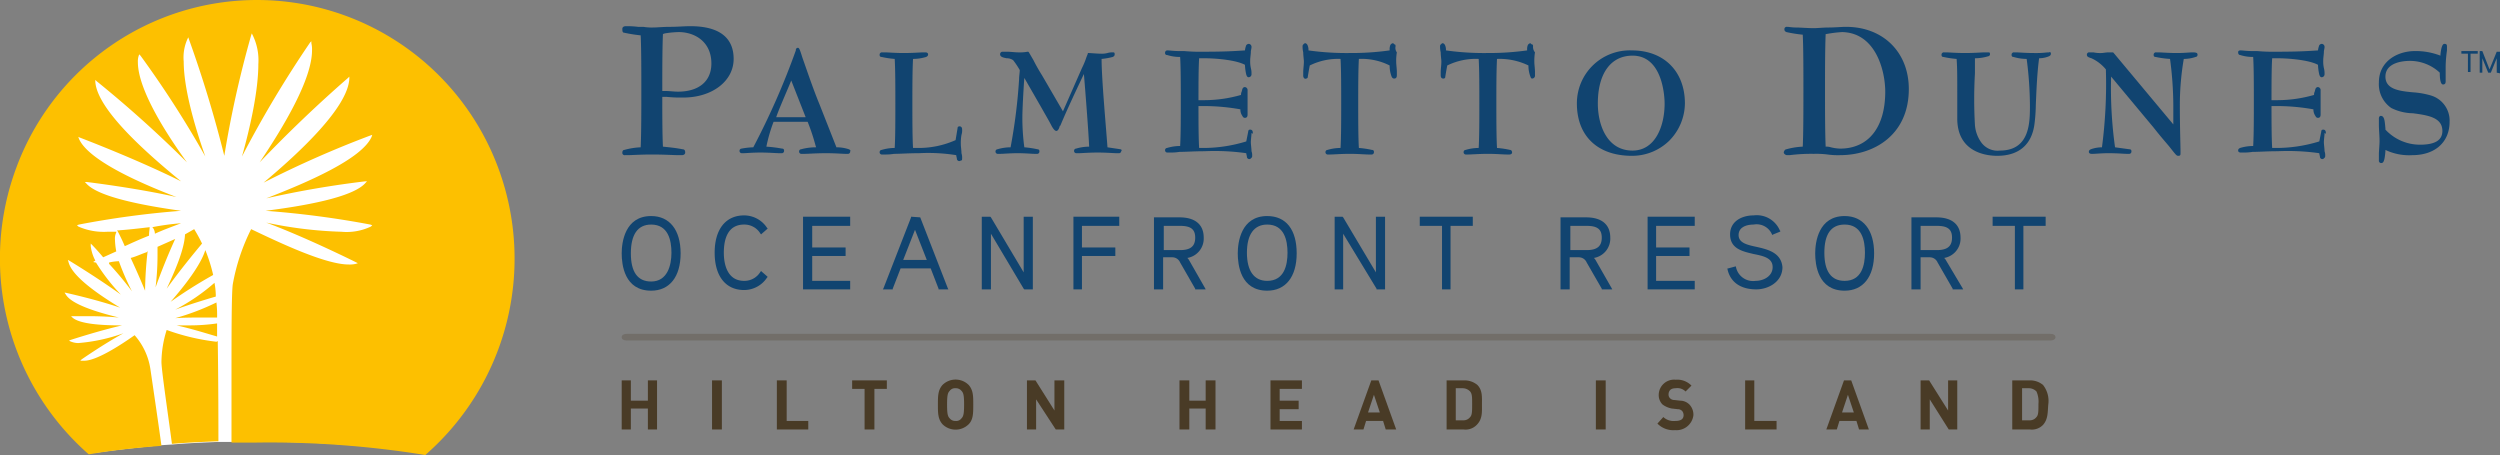 <svg id="Layer_1" data-name="Layer 1" xmlns="http://www.w3.org/2000/svg" width="381.86" height="69.5"><rect width="100%" height="100%" fill="#808080" stroke="none"/><defs><style>.cls-3{fill:#114470}.cls-5{fill:#493b26}</style></defs><path id="Fill-1" d="M35.5 67.5h3.9a160.33 160.33 0 0124.9 1.7 38 38 0 10-49.9 0c3.4-.5 6.4-.8 10.3-1.2l1.6-.1c2.2-.2 4.7-.3 7.1-.4z" transform="translate(-.04)" fill="#fff" fill-rule="evenodd"/><path d="M22.9 34.7c-1.7.2-3.4.4-5 .5l.1.1s.5.9 1.1 2.3c1.1-.5 2.4-1.1 3.7-1.6 0-.6.1-1 .1-1.3zm5.4 1.1c-.1 2.3-1.5 5.5-2.8 8.3 2-2.8 4.4-5.7 5.4-6.9a23.86 23.86 0 00-1.2-2.2zm-1.5.7l-2.7 1.2V39a40.28 40.28 0 01-.3 4.9c.9-2.5 1.9-5 3-7.4zm6 6.7a30.35 30.35 0 01-6 4.1c2.2-.8 4.8-1.6 6.2-2V45a11 11 0 00-.2-1.8zM27 49.7c2.3.5 4.8 1.3 6.2 1.7v-2a29.66 29.66 0 01-4.2.3zm-.2-1.1c1.4-.1 2.9-.1 4.3-.1h2.1a17 17 0 00-.1-2.3 37.08 37.08 0 01-6.3 2.4zm-.7-2.5a71.91 71.91 0 016.5-4.1 24 24 0 00-1.2-3.8c-.7 2.3-3.2 5.5-5.3 7.9zm-3.6-7.6c-.9.3-1.7.7-2.5.9.7 1.5 1.5 3.3 2.2 5a56.8 56.8 0 01.4-6.1zm-5.8 1.8a51.86 51.86 0 013.5 4.2 37.6 37.6 0 01-2-4.6 6.8 6.8 0 00-1.5.2zm6.7-5.5a1.61 1.61 0 01.3.9c1.3-.6 2.7-1.1 4-1.6a38.38 38.38 0 00-4.4.6zM39.3 0A39.19 39.19 0 002.5 25.7a39.74 39.74 0 0011.1 43.7c3.5-.6 7.2-1 11.1-1.3-.3-2.3-1.3-9.1-1.7-11.8a10.05 10.05 0 00-2.4-5.1c-2.4 1.7-5.9 3.9-7.7 3.9h-.6l.2-.2s3.3-2.3 6.4-4a26.55 26.55 0 01-6.9 1.5 3.08 3.08 0 01-1.3-.3l-.1-.1.3-.1s4.3-1.4 7.8-2.2h-.2c-2.9 0-6.3-.2-7.4-1.2l-.2-.2h2a51.57 51.57 0 015.3.2c-3.3-.8-7.2-2-8.1-3.5l-.2-.3h.1s4.6 1 8.4 2.3c-3.3-2-7.4-4.8-7.9-7l-.1-.3.2.1s4.3 2.6 7.9 5.2a30.53 30.53 0 01-3.8-4.9c-.2 0-.4-.1-.6-.1l-.1.1.3-.1.3-.2a6.26 6.26 0 01-.7-2.2v-.4l.2.2s.7.7 1.7 1.9l2-.9a11 11 0 01-.2-1.8 2.15 2.15 0 01.2-1.1v-.1h-1.4a9.57 9.57 0 01-4.4-.8l-.2-.2.3-.1a139 139 0 0115.6-2.1C22 31.4 15 30.1 13.2 28l-.2-.2h.3s7.5.9 13.7 2.3c-6-2.3-13.5-5.7-14.9-8.9l-.1-.3.2.1s8.7 3.3 15.5 6.7c-5.5-4.5-12.8-11-13.1-15.2v-.3l.2.2a179.6 179.6 0 0113.8 12.4c-3.7-5.1-7.5-11.4-7.5-15.3a2.77 2.77 0 01.1-.9l.1-.3.2.2a155.09 155.09 0 019.9 15.4c-1.7-4.8-3.3-10.5-3.3-14.5a6.84 6.84 0 01.6-3.5l.1-.2.1.3a182.54 182.54 0 015.4 17.8 163.13 163.13 0 014.1-18.4l.1-.3.1.2a8.68 8.68 0 01.9 4.5c0 4-1.2 9.5-2.5 14.1A170.08 170.08 0 0147.4 6.5l.2-.2v.3a4.1 4.1 0 01.1 1.1c0 4.4-4.3 11.6-8 17.1q6.45-6.75 13.5-12.9l.2-.2v.3c-.2 4.4-7.6 11.3-13.1 15.9a158.09 158.09 0 0116.3-7.2l.3-.1-.1.3c-1.5 3.4-9.9 7-16.1 9.4a147.63 147.63 0 0115.1-2.6h.3l-.2.2c-1.9 2.3-9.8 3.6-15.3 4.3a142.9 142.9 0 0116 2.1l.3.1-.2.2a8.62 8.62 0 01-4.5.8A63.41 63.41 0 0140.7 34c6.2 2.3 13.8 6.1 13.8 6.1l.2.1-.3.1a4.1 4.1 0 01-1.1.1c-3.5 0-10.3-3.2-14.9-5.4a30.77 30.77 0 00-2.8 8.4c-.2 1.3-.2 8-.2 14v10.2h3.8A148.68 148.68 0 0165 69.5a39.78 39.78 0 0011.2-43.7A39.31 39.31 0 0039.3 0zm-6.2 52.2a33.62 33.62 0 01-7.6-1.8 16.74 16.74 0 00-.8 4.9c0 1.3 1.3 10 1.6 12.5 2.3-.2 4.7-.3 7.1-.4 0-1.7 0-9.1-.1-15.3z" transform="translate(-.04)" fill="#fdc000"/><g id="PD"><path id="Path" class="cls-3" d="M355.3 20.3c0-.4-.2-.5-.4-.5a.27.27 0 00-.3.3l-.3 1.5a22.41 22.41 0 01-6.3 1h-.9c-.1-1.6-.1-4.5-.1-6.4h1a31.89 31.89 0 015.4.5 1.69 1.69 0 00.3 1c.1.2.2.3.4.3s.4-.1.4-.5v-3.7a.46.46 0 00-.4-.5c-.2 0-.3.1-.4.3l-.1.4a.9.9 0 00-.1.5 20.32 20.32 0 01-5.5.8h-1c0-2.1 0-4.9.1-6.4h.9c1.3 0 4.6.2 6.1 1a7.72 7.72 0 00.2 1.5c.1.3.2.4.4.4a.46.46 0 00.4-.5 3.08 3.08 0 00-.1-.9 4.87 4.87 0 01-.1-1.2c0-.4.1-.9.1-1.3 0-.2.1-.5.1-.7a.46.46 0 00-.4-.5.52.52 0 00-.4.2 3.09 3.09 0 00-.2.8c-1.5.1-3.1.2-6.2.2a28.18 28.18 0 01-3.1-.1h-.7c-.9 0-1.5-.1-1.8-.1s-.4.1-.4.3.1.4.3.4a6.45 6.45 0 002 .3c.1 1.6.1 4.6.1 6.8s0 5.1-.1 6.8a6.93 6.93 0 00-2 .3c-.2.1-.3.2-.3.4s.2.3.4.3h.4a8.17 8.17 0 001.4-.1c1 0 2.2-.1 3.8-.1a34.32 34.32 0 016.4.3c0 .2.1.4.1.6a.37.37 0 00.4.3c.1 0 .2-.1.3-.2a.37.37 0 00.1-.3 1.7 1.7 0 00-.1-.7c0-.4-.1-1-.1-1.4s.1-1 .1-1.4c.2.2.2.1.2 0z" transform="translate(-.04)"/><path id="Shape" class="cls-3" d="M105.5 4c-1 0-2 .1-3.1.1s-2 .1-2.6.1a8.08 8.08 0 01-1.5-.1h-.8a13.43 13.43 0 00-1.9-.1c-.2 0-.5.1-.5.4s0 .6.3.6a21.66 21.66 0 002.5.4c.1 2 .1 5.8.1 8.5s0 6.5-.1 8.6a10.86 10.86 0 00-2.5.4c-.2 0-.3.2-.3.4a.35.35 0 00.4.4h.4c.6 0 2-.1 3.7-.1 1.9 0 3.4.1 4.1.1h.5c.2 0 .5-.1.5-.4s-.1-.5-.4-.5c-1-.2-2-.3-3-.4-.1-1.9-.1-5.4-.1-7.6h.7a20.9 20.9 0 002.5.1c4.4 0 7.7-2.5 7.7-5.9s-2.4-5-6.6-5zm3.2 5.7c0 2.7-1.9 4.3-5.1 4.3-.6 0-1.3-.1-1.9-.1h-.5c0-2.5 0-6.6.1-8.7l.3-.1a14.92 14.92 0 012.1-.2c2.5 0 5 1.5 5 4.8z" transform="translate(-.04)"/><path id="Shape-2" data-name="Shape" class="cls-3" d="M129.7 22.8a5.82 5.82 0 00-1.9-.3l-2.6-6.6c-1-2.4-2.2-6-2.6-7.1-.4-1.3-.5-1.5-.7-1.5a.32.32 0 00-.3.3v.1a114.51 114.51 0 01-6.5 14.8 11 11 0 00-1.8.2.32.32 0 00-.3.3.35.35 0 00.4.4h.2c.4 0 1.3-.1 2.6-.1s2.4.1 2.9.1h.3a.35.35 0 00.4-.4.27.27 0 00-.3-.3 19.67 19.67 0 00-2.4-.3 23.76 23.76 0 011.1-3.8h5.2a30.36 30.36 0 011.2 3.6l.1.3a8.52 8.52 0 00-2.3.3.32.32 0 00-.3.3.35.35 0 00.4.4h.4c.6 0 1.8-.1 3.3-.1s2.5.1 3 .1h.3a.35.35 0 00.4-.4c.1-.1 0-.2-.2-.3zm-6.6-4.9h-4.5c.4-1.2 1.6-3.9 2.3-5.6z" transform="translate(-.04)"/><path id="Path-2" data-name="Path" class="cls-3" d="M147 19.8c0-.4-.2-.5-.4-.5a.27.27 0 00-.3.3l-.3 1.8a13.76 13.76 0 01-5.6 1.2h-.9c-.1-1.6-.1-4.7-.1-6.8s0-5.1.1-6.8a6.93 6.93 0 002-.3c.2-.1.3-.2.3-.4s-.2-.3-.4-.3h-.3c-.5 0-1.6.1-3 .1s-2.3-.1-2.9-.1h-.4a.35.35 0 00-.4.4.27.27 0 00.3.3 13.8 13.8 0 002 .3c.1 1.6.1 4.6.1 6.8s0 5.2-.1 6.8a6.93 6.93 0 00-2 .3.32.32 0 00-.3.3.35.35 0 00.4.4h.4a8.17 8.17 0 001.4-.1c.9 0 2.2-.1 3.8-.1a27.26 27.26 0 015.7.3c0 .2.1.4.1.6a.37.37 0 00.4.3c.1 0 .2-.1.3-.1s.1-.2.1-.4a2.25 2.25 0 00-.1-.7c0-.4-.1-1-.1-1.4a7.08 7.08 0 01.1-1.4 2.2 2.2 0 00.1-.8z" transform="translate(-.04)"/><path id="Path-3" data-name="Path" class="cls-3" d="M171.2 22.8l-2-.3c-.2-2.9-.9-10.4-.9-13.5a10.1 10.1 0 001.7-.3c.2-.1.3-.2.3-.4a.37.37 0 00-.1-.3h-.2a2.49 2.49 0 00-.8.1 3.4 3.4 0 01-1 .1c-.6 0-1.6-.1-1.9-.1h-.1v.1l-.2.5a12.2 12.2 0 01-.7 1.7l-2.9 6.6-3.2-5.5c-.5-.8-.9-1.5-1.3-2.3l-.7-1.2-.1-.1h-.1a6.6 6.6 0 01-1.4.1c-.5 0-1.2-.1-1.8-.1h-.6a.37.37 0 00-.4.4c0 .4.5.5 1 .6a1.69 1.69 0 011 .3 13 13 0 011 1.5c0 .4-.1.9-.1 1.4a84 84 0 01-1.3 10.4 6.93 6.93 0 00-2 .3.32.32 0 00-.3.3.35.35 0 00.4.4h.3c.5 0 1.5-.1 2.7-.1s2.1.1 2.6.1h.3a.35.35 0 00.4-.4.27.27 0 00-.3-.3 13.8 13.8 0 00-2-.3 34 34 0 01-.3-4.5c0-1.4.2-4.8.3-6.1l2.7 4.7c.5.9 1.1 1.9 1.5 2.7.3.5.5.7.7.7s.4-.3.5-.7a.1.1 0 01.1-.1c.9-2.2 2.6-5.8 3.6-7.9.2 2.4.7 8.7.8 11.1a6.93 6.93 0 00-2 .3.32.32 0 00-.3.3.35.35 0 00.4.4h.3c.5 0 1.5-.1 2.9-.1s2.4.1 2.9.1h.3a.35.35 0 00.4-.4c.2 0 .1-.1-.1-.2z" transform="translate(-.04)"/><path id="Path-4" data-name="Path" class="cls-3" d="M191.4 20.3c0-.4-.2-.5-.4-.5a.27.27 0 00-.3.3l-.3 1.5a22.41 22.41 0 01-6.3 1h-.9c-.1-1.6-.1-4.5-.1-6.4h1a31.89 31.89 0 015.4.5 1.69 1.69 0 00.3 1c.1.2.2.3.4.3s.4-.1.4-.5v-3.7a.46.46 0 00-.4-.5c-.2 0-.3.1-.4.3l-.1.4a.9.9 0 00-.1.5 20.32 20.32 0 01-5.5.8h-1c0-2.1 0-4.9.1-6.4h.9c1.3 0 4.6.2 6.1 1a7.72 7.72 0 00.2 1.5c.1.3.2.4.4.4a.46.46 0 00.4-.5 3.08 3.08 0 00-.1-.9 4.87 4.87 0 01-.1-1.2c0-.4.1-.9.1-1.3 0-.2.1-.5.1-.7a.46.46 0 00-.4-.5.52.52 0 00-.4.2 3.09 3.09 0 00-.2.8c-1.5.1-3.1.2-6.2.2a28.18 28.18 0 01-3.1-.1h-.7c-.9 0-1.5-.1-1.8-.1a.35.35 0 00-.4.4.27.27 0 00.3.3 6.45 6.45 0 002 .3c.1 1.6.1 4.6.1 6.8s0 5.1-.1 6.8a6.93 6.93 0 00-2 .3.32.32 0 00-.3.3.35.35 0 00.4.4h.4a8.17 8.17 0 001.4-.1c1 0 2.2-.1 3.8-.1a34.32 34.32 0 016.4.3c0 .2.1.4.1.6a.37.37 0 00.4.3c.1 0 .2-.1.3-.2a.37.37 0 00.1-.3 1.7 1.7 0 00-.1-.7c0-.4-.1-1-.1-1.4s.1-1 .1-1.4c.2.2.2.1.2 0z" transform="translate(-.04)"/><path id="Path-5" data-name="Path" class="cls-3" d="M213.2 7.1c0-.1 0-.3-.1-.3s-.2-.2-.3-.2a.54.54 0 00-.4.3 1.7 1.7 0 00-.1.7v.1a43 43 0 01-6.2.4 42.13 42.13 0 01-6.2-.4 1.7 1.7 0 00-.1-.7c-.1-.3-.3-.4-.4-.4s-.2.1-.3.2a.37.37 0 00-.1.3 3.87 3.87 0 00.1.9c0 .5.1 1.1.1 1.4 0 .5-.1 1.2-.1 1.6v.5a.6.6 0 00.1.4c.1.1.2.2.3.1a.27.27 0 00.3-.3c.1-.6.2-1.2.3-1.7a9.73 9.73 0 014.7-1c.1 1.6.1 4.6.1 6.8s0 5.1-.1 6.8a6.93 6.93 0 00-2 .3.32.32 0 00-.3.3.35.35 0 00.4.4h.3c.5 0 1.6-.1 3-.1s2.3.1 2.9.1h.4a.35.35 0 00.4-.4.27.27 0 00-.3-.3 13.8 13.8 0 00-2-.3c-.1-1.6-.1-4.6-.1-6.8s0-5.1.1-6.8a9.49 9.49 0 014.7 1 4.67 4.67 0 00.3 1.7c.1.2.2.3.4.3s.4-.1.4-.5V11c0-.5-.1-1.1-.1-1.6a7.6 7.6 0 01.1-1.4 1.14 1.14 0 01-.2-.9z" transform="translate(-.04)"/><path id="Path-6" data-name="Path" class="cls-3" d="M234.2 7.1c0-.1 0-.3-.1-.3s-.2-.1-.3-.2a.54.54 0 00-.4.3 1.7 1.7 0 00-.1.7v.1a43 43 0 01-6.2.4 42.13 42.13 0 01-6.2-.4 1.7 1.7 0 00-.1-.7c-.1-.3-.3-.4-.4-.4s-.2.1-.3.2a.37.37 0 00-.1.3 3.87 3.87 0 00.1.9c0 .5.1 1.1.1 1.4 0 .5-.1 1.2-.1 1.6v.5c0 .4.2.5.4.5a.27.27 0 00.3-.3c.1-.6.2-1.2.3-1.7a9.88 9.88 0 014.8-1c.1 1.6.1 4.6.1 6.8s0 5.1-.1 6.8a6.93 6.93 0 00-2 .3.32.32 0 00-.3.3.35.35 0 00.4.4h.3c.5 0 1.6-.1 3-.1s2.3.1 2.9.1h.4c.2 0 .4-.1.4-.3s-.1-.4-.3-.4a13.8 13.8 0 00-2-.3c-.1-1.6-.1-4.6-.1-6.8s0-5.1.1-6.8a10.12 10.12 0 014.8 1 4.67 4.67 0 00.3 1.7c.1.3.2.3.3.3a.45.45 0 00.4-.5V11c0-.5-.1-1.1-.1-1.6a7.6 7.6 0 01.1-1.4 1.33 1.33 0 01-.3-.9z" transform="translate(-.04)"/><path id="Shape-3" data-name="Shape" class="cls-3" d="M249.3 7.7a8.08 8.08 0 00-8.4 8.1c0 5 3.2 8 8.4 8a8.1 8.1 0 005.7-2.3 8.2 8.2 0 002.4-5.7c0-4.9-3.2-8.1-8.1-8.1zm5 8.1c0 3.6-1.5 7.2-4.9 7.2-3.9 0-5.3-3.9-5.3-7.2 0-4.6 2-7.3 5.3-7.3 4.7 0 4.9 6.5 4.9 7.3z" transform="translate(-.04)"/><path id="Shape-4" data-name="Shape" class="cls-3" d="M282 4.1c-.7 0-1.7.1-2.6.1s-1.7.1-2.3.1c-1 0-2-.1-2.8-.1-.5 0-1-.1-1.3-.1a.35.35 0 00-.4.4c0 .2.1.3.3.4a21.66 21.66 0 002.5.4c.1 2 .1 5.8.1 8.5s0 6.5-.1 8.6a10.86 10.86 0 00-2.5.4c-.2 0-.4.3-.4.5s.3.4.5.4h.4a26.21 26.21 0 013.7-.2 13.42 13.42 0 012.1.1 11.48 11.48 0 001.9.1c5.2 0 10.5-3.1 10.5-10.1 0-5.6-3.9-9.5-9.6-9.5zm6 9.9c0 5.5-2.6 8.7-6.9 8.7a6.75 6.75 0 01-1.4-.2 2.2 2.2 0 00-.8-.1c-.1-2.1-.1-6.1-.1-8.6s0-6.4.1-8.6h.1a19.67 19.67 0 012.4-.3c5.2.1 6.6 6 6.6 9.1z" transform="translate(-.04)"/><path id="Path-7" data-name="Path" class="cls-3" d="M313 8h-.2a14.77 14.77 0 01-2.1.1c-1.3 0-2.3-.1-2.7-.1h-.3a.35.35 0 00-.4.4.27.27 0 00.3.3 6.93 6.93 0 002 .3 56.48 56.48 0 01.5 7.1c0 2.6 0 6.9-4.6 6.9a3.07 3.07 0 01-2.8-1.2 5.23 5.23 0 01-1-2.7 69.34 69.34 0 010-7.9V8.9a6.93 6.93 0 002-.3.32.32 0 00.3-.3.37.37 0 00-.1-.3h-.7c-.5 0-1.6.1-3 .1s-2.4-.1-2.9-.1h-.3a.35.35 0 00-.4.4.27.27 0 00.3.3 13.8 13.8 0 002 .3c.1 1.3.1 2.6.1 5.2v3.9c0 5.1 4.3 5.7 6.1 5.7 3.3 0 5.3-1.7 5.7-4.9a26.42 26.42 0 00.2-2.9c.1-2.4.2-4.8.5-7.1a4 4 0 001.5-.3c.2-.1.3-.2.3-.4s-.1-.3-.3-.2z" transform="translate(-.04)"/><path id="Path-8" data-name="Path" class="cls-3" d="M335.1 8h-.2c-.4 0-1.2.1-2.4.1s-2.3-.1-2.8-.1h-.3a.35.35 0 00-.4.4.27.27 0 00.3.3 14.6 14.6 0 002.2.3 54.92 54.92 0 01.5 7v3l-9.1-10.9-.1-.1h-.7c-.4 0-.8.1-1.1.1a4.87 4.87 0 01-1.2-.1h-.6a.35.35 0 00-.4.4c0 .3.4.4.7.5a6.2 6.2 0 012.2 1.7 74 74 0 01-.6 11.9 5.08 5.08 0 00-1.7.3c-.2.1-.3.2-.3.4s.2.3.4.3h.2c.4 0 1.3-.1 2.4-.1 1.4 0 2.4.1 2.8.1h.3a.35.35 0 00.4-.4.27.27 0 00-.3-.3l-2.2-.3a65.21 65.21 0 01-.6-10.8l6.5 7.8c1.1 1.4 1.9 2.3 2.4 2.9 1.1 1.4 1.1 1.4 1.4 1.4s.3-.2.3-.4v-.3c0-.9-.1-3.5-.1-7.1a41.36 41.36 0 01.6-7 5.66 5.66 0 001.8-.3.32.32 0 00.3-.3.37.37 0 00-.1-.3 1.34 1.34 0 00-.5-.1z" transform="translate(-.04)"/><path id="Path-9" data-name="Path" class="cls-3" d="M371.4 14.6a12.61 12.61 0 00-2.8-.5c-2.2-.2-4.2-.5-4.2-2.4 0-2.2 2.8-2.4 3.7-2.4a6.67 6.67 0 014.6 1.8c0 1.8.4 1.8.5 1.8.4 0 .4-.3.4-.6v-2.2a19.42 19.42 0 01.2-2.4v-.6c0-.3-.1-.4-.4-.4s-.5.6-.6 1.7v.1a10.36 10.36 0 00-3.9-.7c-2.6 0-5.5 1.5-5.5 4.8a4.41 4.41 0 001.9 3.9 7.64 7.64 0 003.3.8c2.2.3 4.5.6 4.5 2.7 0 1.4-1.1 2.1-3.4 2.1a7.19 7.19 0 01-5.3-2.3v-.2c-.1-.9-.1-1.9-.7-1.9-.2 0-.3.2-.3.4v.9c0 .8.1 1.8.1 2.5s-.1 1.5-.1 2.1v.9a.35.35 0 00.4.4c.4 0 .5-.7.6-1.8v-.2a8.37 8.37 0 004.1.8c3.5 0 5.7-2 5.7-5.1a4 4 0 00-2.8-4z" transform="translate(-.04)"/><path id="Shape-5" data-name="Shape" class="cls-3" d="M377.4 8.2V11h-.4V8.2h-1v-.4h2.5v.4zm4 2.9V8.9l-.9 2.2h-.4l-.9-2.2v2.2h-.4V7.8h.4l1.1 2.8 1.1-2.7h.5v3.3z" transform="translate(-.04)"/></g><path id="Shape-6" data-name="Shape" class="cls-3" d="M99.5 33c-4 0-4.5 4-4.5 5.7s.4 5.7 4.5 5.7c2.8 0 4.5-2.1 4.5-5.7s-1.7-5.7-4.5-5.7zm0 1.3c2.6 0 3.1 2.4 3.1 4.3S102 43 99.5 43c-2.1 0-3.1-1.5-3.1-4.3s1-4.4 3.1-4.4z" transform="translate(-.04)"/><path id="Path-10" data-name="Path" class="cls-3" d="M113.7 34.3a2.85 2.85 0 012.5 1.4l.1.1.1-.1.8-.7.1-.1-.1-.1a4.19 4.19 0 00-3.5-1.9c-2.8 0-4.5 2.1-4.5 5.7s1.7 5.7 4.5 5.7a4.19 4.19 0 003.5-1.9l.1-.1-.1-.1-.8-.7-.1-.1-.1.1a2.85 2.85 0 01-2.5 1.4c-2.5 0-3.1-2.4-3.1-4.3s.5-4.3 3.1-4.3z" transform="translate(-.04)"/><path id="Path-11" data-name="Path" class="cls-3" d="M122.86 33.1h-.2v11.1h7.2v-1.3h-5.8v-3.8h5.1v-1.3h-5.1v-3.3h5.8v-1.4h-7z"/><path id="Shape-7" data-name="Shape" class="cls-3" d="M140.6 33.2l-1.4-.1v.1L135 44l-.1.2h1.5v-.1l1.2-3.1h4.6l1.2 3.1v.1h1.5l-.1-.2zm1 6.5H138l1.8-4.6z" transform="translate(-.04)"/><path id="Path-12" data-name="Path" class="cls-3" d="M156.56 33.1h-.2v8.5l-5-8.4-.1-.1h-1.3v11.1h1.4v-8.5l5 8.4.1.1h1.3V33.1h-1.2z"/><path id="Path-13" data-name="Path" class="cls-3" d="M164.06 33.1h-.1v11.1h1.3v-5.1h5.1v-1.3h-5.1v-3.3h5.7v-1.4h-6.9z"/><path id="Shape-8" data-name="Shape" class="cls-3" d="M181.7 39.8a1.38 1.38 0 00-.3-.4 3 3 0 002.5-3.1c0-2-1.3-3.1-3.7-3.1h-3.9v11h1.4v-4.9h1.4a1.3 1.3 0 011.2.8l2.3 4v.1h1.6l-.1-.2zm-3.9-5.3h2.5c1.6 0 2.3.5 2.3 1.8s-.7 1.9-2.3 1.9h-2.5z" transform="translate(-.04)"/><path id="Shape-9" data-name="Shape" class="cls-3" d="M193.6 33c-4 0-4.5 4-4.5 5.7s.4 5.7 4.5 5.7c2.8 0 4.5-2.1 4.5-5.7s-1.6-5.7-4.5-5.7zm0 1.3c2.6 0 3.1 2.4 3.1 4.3s-.5 4.3-3.1 4.3c-2 0-3.1-1.5-3.1-4.3s1.1-4.3 3.1-4.3z" transform="translate(-.04)"/><path id="Path-14" data-name="Path" class="cls-3" d="M210.36 33.1h-.2v8.5l-5-8.4-.1-.1h-1.2v11.1h1.3v-8.5l5.1 8.4v.1h1.3V33.1h-1.2z"/><path id="Path-15" data-name="Path" class="cls-3" d="M216.96 33.1h-.1v1.4h3.4v9.7h1.3v-9.7h3.4v-1.4h-8z"/><path id="Shape-10" data-name="Shape" class="cls-3" d="M243.8 39.8a1.38 1.38 0 00-.3-.4 3 3 0 002.5-3.1c0-2-1.3-3.1-3.7-3.1h-3.9v11h1.4v-4.9h1.4a1.3 1.3 0 011.2.8l2.3 4v.1h1.6l-.1-.2zm-3.9-5.3h2.5c1.6 0 2.3.5 2.3 1.8s-.7 1.9-2.3 1.9h-2.5z" transform="translate(-.04)"/><path id="Path-16" data-name="Path" class="cls-3" d="M251.76 33.1h-.1v11.1h7.2v-1.3h-5.9v-3.8h5.1v-1.3h-5.1v-3.3h5.9v-1.4h-7.1z"/><path id="Path-17" data-name="Path" class="cls-3" d="M268.3 37.7c-1.4-.3-2.7-.6-2.7-1.8s1.2-1.6 2.3-1.6a2.55 2.55 0 012.8 1.5l.1.1.1-.1 1-.4.1-.1-.1-.1a3.83 3.83 0 00-4-2.3c-1.8 0-3.6.9-3.6 2.9 0 2.2 1.9 2.6 3.6 3 1.5.3 2.9.6 2.9 2s-1.4 2.1-2.6 2.1a2.67 2.67 0 01-3-2.1v-.1h-.1l-1.1.3h-.1v.1c.4 1.9 1.9 3.1 4.4 3.1 1.9 0 4-1.2 4-3.4-.2-2.2-2.2-2.7-4-3.1z" transform="translate(-.04)"/><path id="Shape-11" data-name="Shape" class="cls-3" d="M281.8 33c-4 0-4.5 4-4.5 5.7s.4 5.7 4.5 5.7c2.8 0 4.5-2.1 4.5-5.7s-1.7-5.7-4.5-5.7zm0 1.3c2.6 0 3.1 2.4 3.1 4.3s-.5 4.3-3.1 4.3c-2.1 0-3.1-1.5-3.1-4.3s1-4.3 3.1-4.3z" transform="translate(-.04)"/><path id="Shape-12" data-name="Shape" class="cls-3" d="M297.3 39.8a1.38 1.38 0 00-.3-.4 3 3 0 002.5-3.1c0-2-1.3-3.1-3.7-3.1H292v11h1.4v-4.9h1.4a1.3 1.3 0 011.2.8l2.3 4v.1h1.6l-.1-.2zm-3.9-5.3h2.5c1.6 0 2.3.5 2.3 1.8s-.7 1.9-2.3 1.9h-2.5z" transform="translate(-.04)"/><path id="Path-18" data-name="Path" class="cls-3" d="M312.36 33.1h-8v1.4h3.4v9.7h1.3v-9.7h3.4v-1.4h-.1z"/><path id="Path-19" data-name="Path" d="M313.3 52H95.7c-.4 0-.7-.2-.7-.5s.3-.5.7-.5h217.6c.4 0 .7.2.7.5s-.3.5-.7.5z" transform="translate(-.04)" style="isolation:isolate" opacity=".25" fill="#493b26"/><path id="Path-20" data-name="Path" class="cls-5" d="M98.96 65.6v-3.2h-2.6v3.2h-1.4v-7.5h1.4v3.1h2.6v-3.1h1.4v7.5h-1.4z"/><path id="Path-21" data-name="Path" class="cls-5" d="M108.76 65.6v-7.5h1.5v7.5h-1.5z"/><path id="Path-22" data-name="Path" class="cls-5" d="M118.66 65.6v-7.5h1.5v6.2h3.3v1.3h-4.8z"/><path id="Path-23" data-name="Path" class="cls-5" d="M133.56 59.4v6.2h-1.5v-6.2h-1.9v-1.3h5.3v1.3h-1.9z"/><path id="Shape-13" data-name="Shape" class="cls-5" d="M148 64.8a2.84 2.84 0 01-4 0c-.7-.8-.7-1.7-.7-3s0-2.2.7-3a2.84 2.84 0 014 0c.7.8.7 1.7.7 3s0 2.3-.7 3zm-1.1-5.1a1.09 1.09 0 00-.9-.4 1 1 0 00-.9.4c-.3.3-.4.7-.4 2.1s.1 1.8.4 2.1a1.09 1.09 0 00.9.4 1 1 0 00.9-.4c.3-.3.4-.7.4-2.1s-.1-1.8-.4-2.1z" transform="translate(-.04)"/><path id="Path-24" data-name="Path" class="cls-5" d="M161.26 65.6l-3-4.6v4.6h-1.4v-7.5h1.3l2.9 4.6v-4.6h1.5v7.5h-1.3z"/><path id="Path-25" data-name="Path" class="cls-5" d="M184.16 65.6v-3.2h-2.5v3.2h-1.5v-7.5h1.5v3.1h2.5v-3.1h1.5v7.5h-1.5z"/><path id="Path-26" data-name="Path" class="cls-5" d="M194.06 65.6v-7.5h4.8v1.3h-3.4v1.8h2.9v1.3h-2.9v1.8h3.4v1.3h-4.8z"/><path id="Shape-14" data-name="Shape" class="cls-5" d="M211.7 65.6l-.4-1.3h-2.6l-.4 1.3h-1.5l2.7-7.5h1.1l2.7 7.5zm-1.8-5.3L209 63h1.8z" transform="translate(-.04)"/><path id="Shape-15" data-name="Shape" class="cls-5" d="M225.6 64.9a2.37 2.37 0 01-2 .7H221v-7.5h2.7a3.06 3.06 0 012 .7c.8.8.7 1.9.7 3s.1 2.2-.8 3.1zm-1-5.1a1.61 1.61 0 00-1.1-.5h-1.1v4.9h1.1a1.27 1.27 0 001.1-.5c.3-.3.3-.9.3-2s0-1.5-.3-1.9z" transform="translate(-.04)"/><path id="Path-2-2" data-name="Path-2" class="cls-5" d="M255.9 65.7a3.39 3.39 0 01-2.7-1l.9-1a2.33 2.33 0 001.8.6c.9 0 1.3-.3 1.3-.9a1.07 1.07 0 00-.2-.6.91.91 0 00-.7-.3l-.9-.1a3.51 3.51 0 01-1.4-.6 2 2 0 01-.6-1.5A2.35 2.35 0 01256 58a3 3 0 012.4.9l-.9.9a1.74 1.74 0 00-1.5-.5c-.8 0-1.1.4-1.1 1a.76.76 0 00.2.5.91.91 0 00.7.3l.9.1a2 2 0 011.4.6 2.27 2.27 0 01.6 1.6 2.59 2.59 0 01-2.8 2.3zm-12.1-.1v-7.5h1.5v7.5zm22.8 0v-7.5h1.4v6.2h3.4v1.3zm17.4 0l-.4-1.3H281l-.4 1.3H279l2.7-7.5h1.1l2.7 7.5zm-1.7-5.3l-.9 2.7h1.8zm15.4 5.3l-2.9-4.6v4.6h-1.4v-7.5h1.3l2.9 4.6v-4.6h1.4v7.5zm14.4-.7a2.37 2.37 0 01-2 .7h-2.7v-7.5h2.7a3.06 3.06 0 012 .7 3.94 3.94 0 01.8 3c-.1 1.1 0 2.2-.8 3.1zm-1-5.1a1.61 1.61 0 00-1.1-.5h-1.1v4.9h1.1a1.27 1.27 0 001.1-.5c.3-.3.3-.9.3-2a3.82 3.82 0 00-.3-1.9z" transform="translate(-.04)"/></svg>